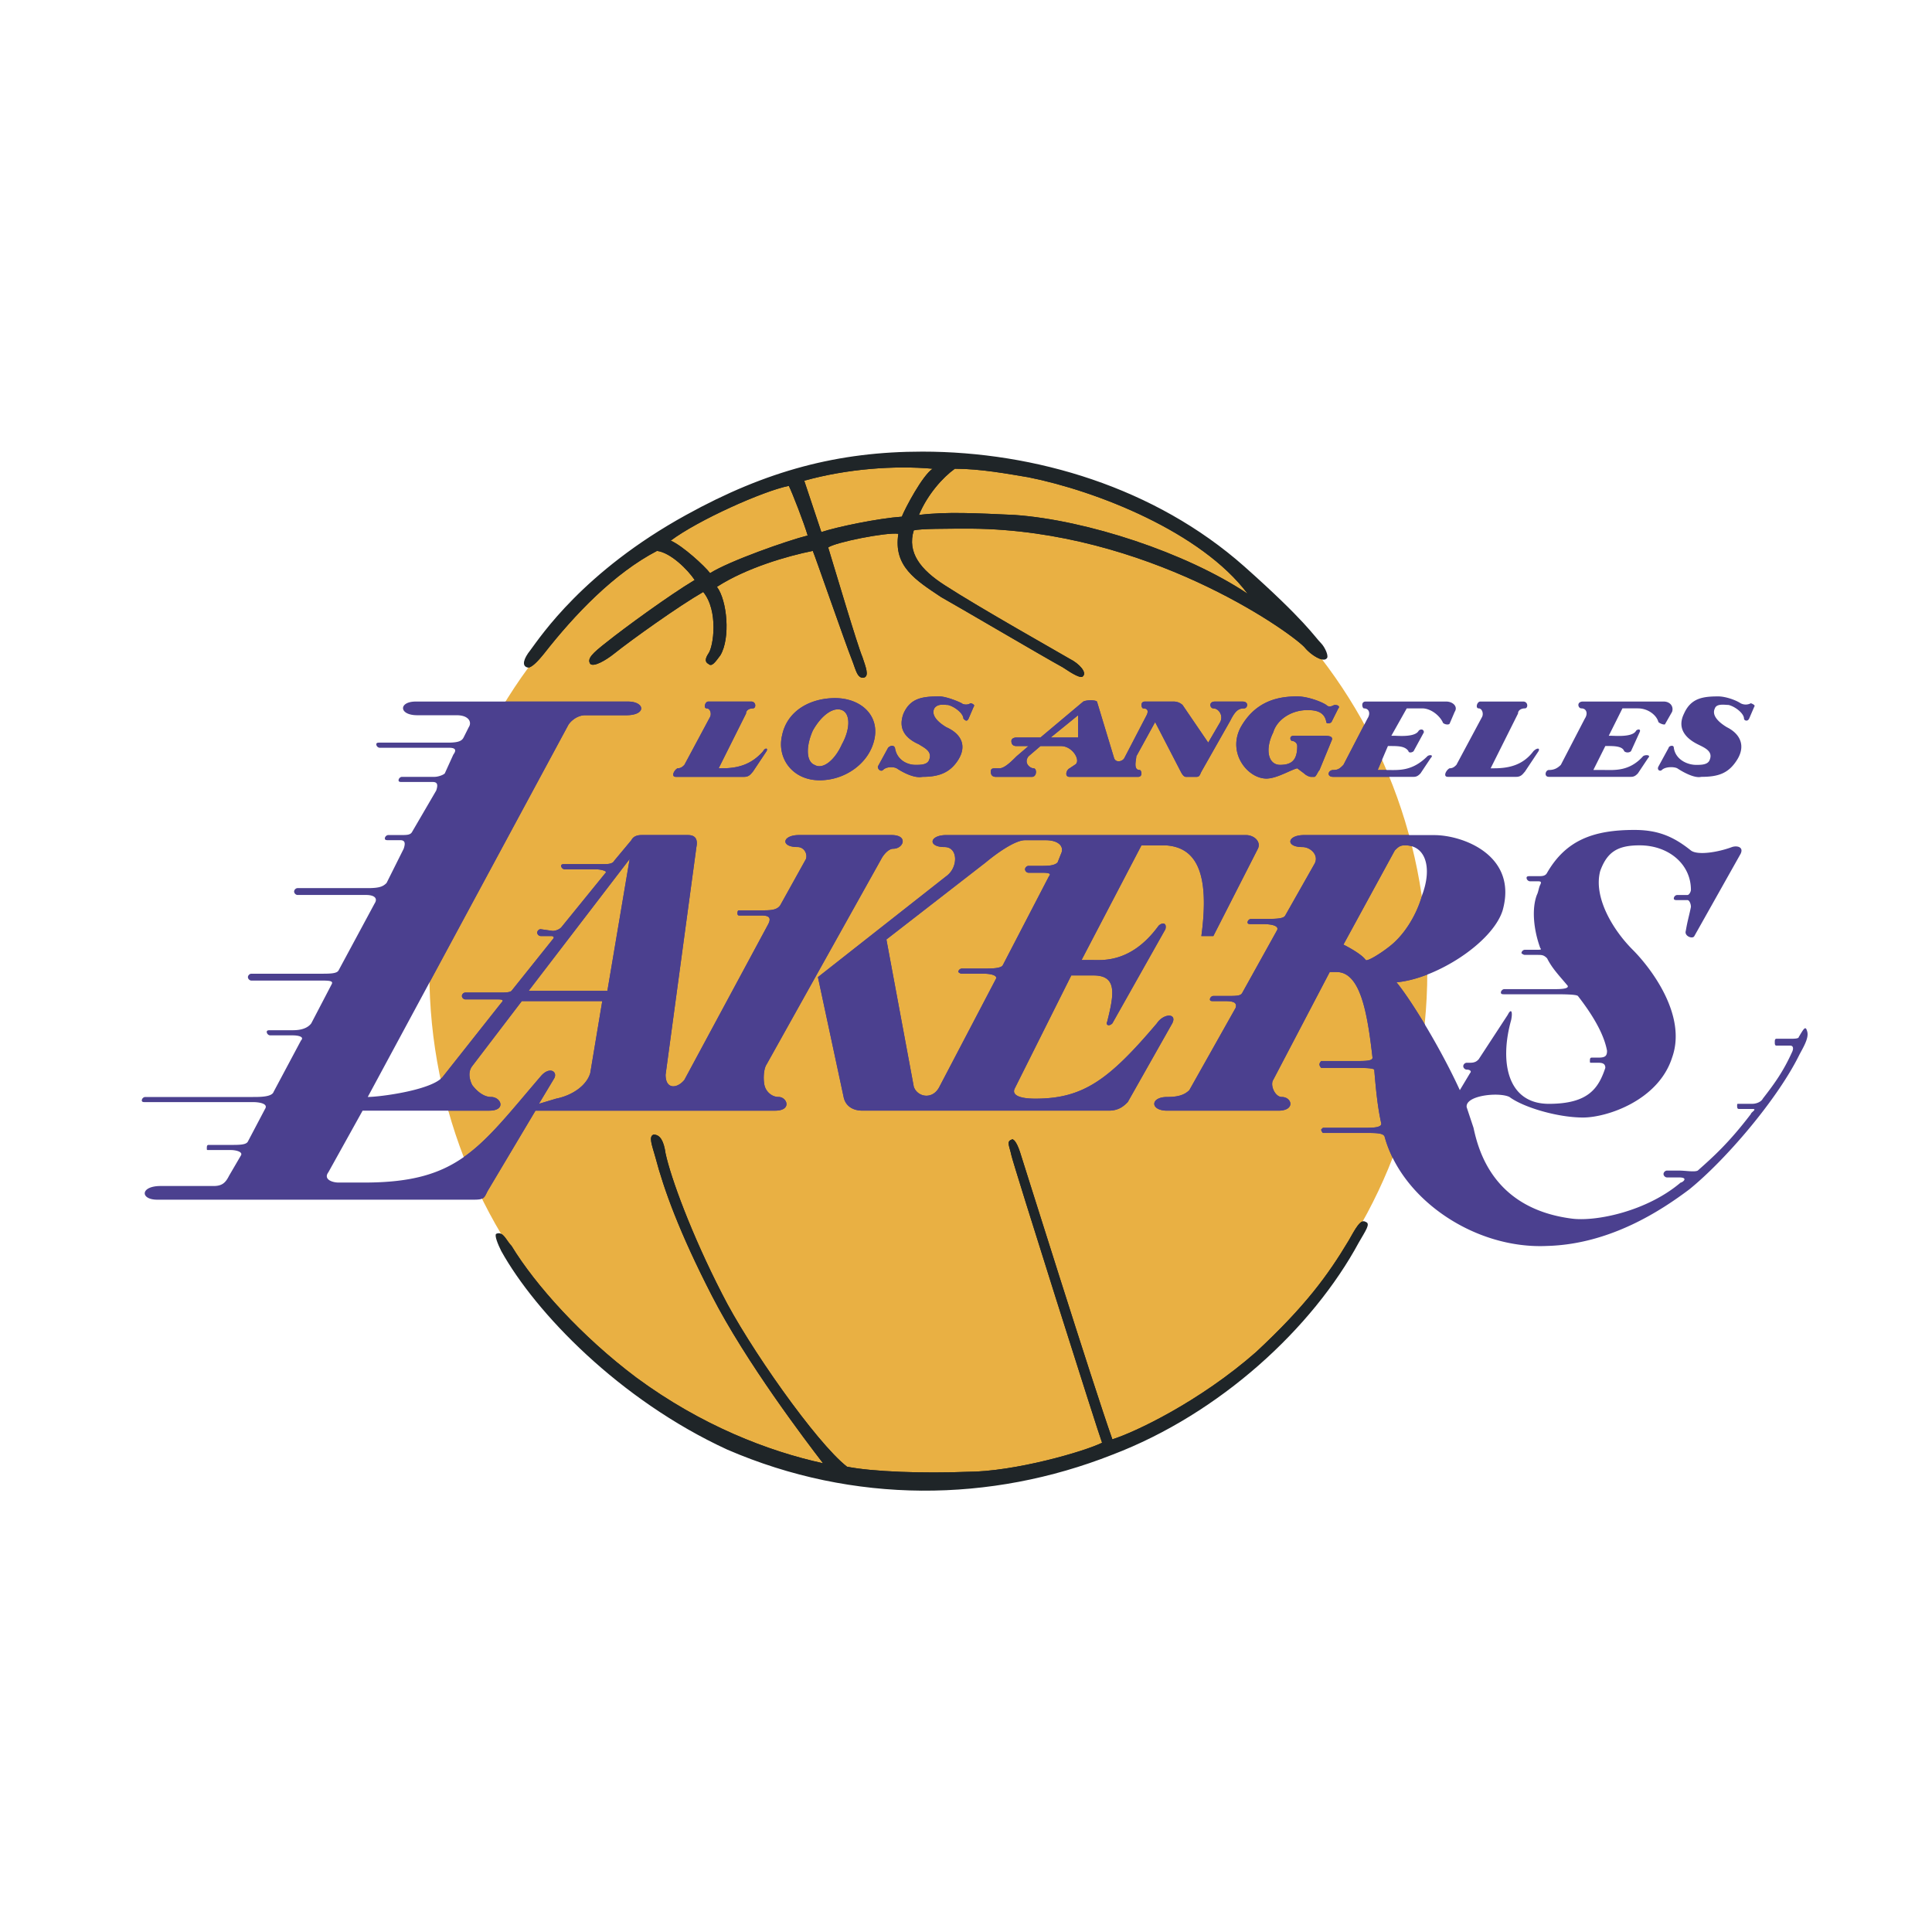 <svg xmlns="http://www.w3.org/2000/svg" width="2500" height="2500" viewBox="0 0 192.756 192.756"><g fill-rule="evenodd" clip-rule="evenodd"><path fill="#fff" d="M0 0h192.756v192.756H0V0z"/><path d="M44.204 65.04s15.712-25.788 47.989-25.788c32.107 0 47.135 24.934 47.135 24.934h43.551l-1.709 10.759s-1.195 4.27-3.244 4.782H181s.854 3.757-5.123 16.736h12.809s.512 22.543-26.984 33.303c0 0-14.174 4.611-21.348-3.244 0 0-14.516 26.982-48.16 26.982s-48.843-27.666-48.843-27.666H4.071l6.319-11.271H6.12l4.953-9.223h8.539l1.537-3.416H17.05l9.735-17.931h5.465l2.22-5.636h-4.611l7.173-13.321h7.172z" fill="#fff"/><path d="M92.535 147.527c27.666 0 49.867-22.715 49.867-50.551 0-28.009-22.201-50.723-49.867-50.723-27.496 0-49.697 22.714-49.697 50.723 0 27.836 22.202 50.551 49.697 50.551z" fill="#e9b043"/><path d="M115.42 102.1c-4.781 5.635-7.344 7.514-12.125 7.514-1.537 0-2.391-.342-2.051-1.023l5.637-11.271h2.221c2.391 0 2.049 1.877 1.365 4.609-.17.342.172.514.514.172l5.293-9.394c.172-.683-.342-.683-.684-.341-2.732 3.756-5.635 3.416-6.66 3.416h-1.023l5.977-11.442h2.391c3.074.171 4.441 2.733 3.586 9.052h1.195l4.441-8.71c.342-.683-.342-1.366-1.195-1.366H94.414c-1.708 0-1.879 1.195-.171 1.195 1.367 0 1.367 2.049.171 2.903L81.605 97.488l2.562 11.955c.171.854.854 1.365 1.879 1.365h24.593c1.023 0 1.537-.512 1.877-.854l4.441-7.855c.512-1.025-.853-1.025-1.537.001zm-17.248-5.465h-2.221a.366.366 0 0 0-.341.342s.17.17.341.17h2.221c.682 0 1.365.172 1.195.512l-5.636 10.76c-.684 1.367-2.22 1.025-2.562 0l-2.732-14.687 9.905-7.685c1.025-.854 2.902-2.22 3.928-2.22h2.049c1.367 0 1.879.683 1.537 1.366l-.34.854c-.342.342-1.025.342-1.709.342h-1.195c-.17 0-.342.17-.342.341s.172.342.342.342h1.195c.512 0 1.195 0 .854.341l-4.609 8.881c-.173.341-1.198.341-1.88.341z" fill="#4b408f"/><path d="M77.677 109.443c-.683 0-1.195-.512-1.366-1.025-.171-.512-.171-1.707.171-2.221l11.442-20.493c.171-.341.683-1.025 1.196-1.025 1.024 0 1.537-1.366-.171-1.366h-9.222c-1.708 0-1.878 1.195-.171 1.195.683 0 1.025.683.854 1.195l-2.562 4.611c-.342.512-1.025.512-1.879.512h-2.22c-.171 0-.171.171-.171.342 0 0 0 .171.171.171h2.22c.684 0 1.025.171.684.854l-8.369 15.541c-.683.855-1.878 1.025-1.878-.512l3.074-22.714c.17-.854-.171-1.195-.854-1.195h-4.611c-.512 0-.854.17-1.024.512l-1.708 2.049c-.17.342-.683.342-1.195.342H56.33c-.171 0-.342 0-.342.171 0 .17.171.341.342.341h3.074c.513 0 1.196.171 1.025.342l-4.44 5.465c-.171.17-.512.341-.854.341l-1.196-.171c-.17 0-.341.171-.341.342s.171.342.341.342h1.025c.342 0 .342.17.171.341l-4.099 5.125c-.171.17-.683.17-1.024.17h-3.586a.367.367 0 0 0-.342.342c0 .17.171.342.342.342H49.5c.512 0 .854 0 .512.342l-5.807 7.344c-1.025 1.365-6.319 2.049-7.514 2.049l19.981-37.06c.17-.342.854-1.024 1.708-1.024h4.099c2.049 0 1.878-1.366.171-1.366H41.472c-1.708 0-1.708 1.366.17 1.366h3.928c1.196 0 1.538.683 1.196 1.195l-.513 1.024c-.171.342-.512.513-1.537.513h-6.831c-.171 0-.341 0-.341.171s.17.341.341.341h6.831c.342 0 1.025 0 .513.683l-.854 1.878c-.171.171-.683.342-1.025.342h-3.245c-.171 0-.341.171-.341.342 0 .17.17.17.341.17h3.074c.513 0 .513.341.342.854l-2.391 4.099c-.171.341-.513.341-1.196.341h-1.195c-.17 0-.342.17-.342.341s.171.171.342.171h1.195c.512 0 .512.342.341.854l-1.707 3.416c-.342.342-.684.513-1.879.513h-7.002c-.171 0-.342.17-.342.341s.171.342.342.342h6.831c.854 0 1.195.341.854.854l-3.586 6.66c-.171.342-.854.342-1.879.342h-6.831c-.17 0-.341.172-.341.342s.171.342.341.342h6.831c.854 0 1.367 0 1.196.342l-2.049 3.928c-.513.684-1.537.684-1.879.684h-2.22c-.171 0-.342 0-.342.17 0 .172.171.342.342.342h2.22c.683 0 1.196.17.854.512l-2.732 5.125c-.17.512-1.366.512-2.049.512h-10.76a.366.366 0 0 0-.341.342c0 .17.17.17.341.17h10.759c.683 0 1.537.17 1.195.684l-1.708 3.244c-.171.342-.854.342-1.708.342h-2.22c-.171 0-.171.172-.171.342s0 .17.171.17h2.22c.512 0 1.196.172 1.025.514l-1.196 2.049c-.342.684-.683 1.025-1.537 1.025h-5.294c-2.05 0-2.05 1.365-.341 1.365h31.594c1.025 0 1.025-.17 1.366-.854l4.782-8.027h23.909c1.709-.003 1.197-1.369.343-1.369zm-18.786-2.39c-.341 1.195-1.708 2.219-3.415 2.561l-1.708.512 1.537-2.561c.342-.684-.513-1.195-1.367-.17-6.148 7.172-8.197 10.588-17.59 10.588h-2.562c-.683 0-1.537-.342-1.025-1.025l3.416-6.148h12.638c1.708 0 1.196-1.365.171-1.365-.683 0-1.366-.512-1.878-1.195-.171-.342-.513-1.195 0-1.879l4.952-6.49h8.027l-1.196 7.172zm1.708-8.198h-7.856L62.82 85.704l-2.221 13.151zM180.316 102.953c-.17-.684-.342-.342-.854.512 0 .172-.512.172-.854.172h-1.367c-.17 0-.17.17-.17.342 0 .17 0 .342.17.342h1.367c.342 0 .342.34.17.682-.854 1.879-1.707 3.074-2.902 4.611-.172.342-.684.512-1.025.512h-1.367c-.17 0-.17 0-.17.172 0 .17 0 .342.17.342h1.367c.512 0-.17.342-.17.512-2.221 2.904-3.758 4.27-5.295 5.637-.342.17-1.195 0-1.879 0h-1.195c-.17 0-.342.17-.342.342 0 .17.172.34.342.34h1.195c1.025 0 .342.514.172.514-3.416 2.902-8.539 3.928-10.932 3.586-7.684-1.025-9.221-6.66-9.734-9.051l-.682-2.051c-.172-1.195 3.244-1.535 4.27-1.023 1.365 1.023 4.781 2.049 7.344 2.049 2.391 0 7.514-1.707 8.879-5.977 1.537-4.27-2.219-9.053-3.928-10.76-2.049-2.05-3.928-5.294-3.244-7.856.684-1.879 1.707-2.562 3.928-2.562 2.904 0 5.123 1.879 5.123 4.44 0 .171-.17.513-.342.513h-1.023a.366.366 0 0 0-.342.341c0 .17.17.17.342.17h1.023c.172 0 .342.342.342.683-.17.854-.342 1.367-.512 2.391-.172.513.684.854.854.513l4.611-8.198c.342-.683-.342-.854-.854-.683-1.367.512-3.416.854-4.1.342-1.707-1.367-3.244-2.049-5.635-2.049-4.1 0-6.832 1.024-8.711 4.27-.17.341-.512.341-.854.341h-.854c-.172 0-.342 0-.342.17 0 .171.17.342.342.342h.682c.342 0 .514 0 .342.342-.17.342-.17.683-.342 1.025-.512 1.366-.34 3.415.342 5.294.172.171 0 .171-.342.171h-1.193a.366.366 0 0 0-.342.341s.17.171.342.171h1.193c.514 0 .684 0 1.025.342.514 1.025 1.195 1.708 2.049 2.732.172.342-.854.342-1.365.342h-4.953c-.17 0-.342.172-.342.342s.172.17.342.17h4.953c.854 0 2.221 0 2.391.172 1.195 1.537 2.562 3.586 2.904 5.465 0 .512-.172.684-.855.684h-.682c-.172 0-.172.17-.172.342 0 .17 0 .17.172.17h.682c.514 0 .684.17.684.512-.684 2.051-1.707 3.586-5.635 3.586-4.1 0-4.953-4.098-3.758-8.367.17-.854 0-1.195-.342-.512l-2.902 4.439c-.172.172-.342.342-.855.342h-.34a.366.366 0 0 0-.342.342c0 .17.17.342.342.342.34 0 .512.17.34.342l-1.023 1.707c-1.879-4.1-4.783-8.881-6.32-10.76 3.93-.342 9.564-3.927 10.59-7.172 1.537-5.465-3.928-7.514-6.832-7.514h-12.979c-1.709 0-1.879 1.195-.172 1.195.854 0 1.709.854 1.195 1.708l-2.902 5.124c-.17.341-1.025.341-2.221.341h-1.195c-.17 0-.342.171-.342.341 0 .171.172.171.342.171h1.195c.854 0 1.709.171 1.367.683l-3.416 6.148c-.172.342-.512.342-1.707.342h-1.197c-.17 0-.34.17-.34.342 0 .17.17.17.34.17h1.197c.854 0 1.195.172 1.023.684l-4.611 8.197c-.512.512-1.195.684-2.219.684-1.709 0-1.709 1.365 0 1.365h11.1c1.709 0 1.367-1.365.342-1.365-.684 0-1.195-1.195-.854-1.709l5.635-10.758h.684c2.391 0 3.074 4.098 3.586 8.539 0 .342-.682.342-1.877.342h-3.246s-.17.17-.17.34c0 .172.17.342.17.342h3.246c.854 0 1.877 0 2.049.172.17 2.049.342 3.756.684 5.293.17.514-.855.514-1.709.514h-4.098l-.172.17c0 .172.172.342.172.342h4.098c1.195 0 1.879 0 2.051.342 1.707 6.318 9.051 11.271 16.223 10.93 6.32-.17 11.443-3.586 14.176-5.637 3.586-2.902 8.709-8.879 10.93-13.32.341-.69 1.024-1.713.852-2.397zm-41.67-8.538c-.854.683-2.221 1.537-2.391 1.366-.342-.512-1.537-1.195-2.221-1.537l5.123-9.393c.342-.342.512-.513 1.025-.513 2.049 0 2.732 2.22 1.707 4.953-.51 1.878-1.705 3.928-3.243 5.124z" fill="#4b408f"/><path d="M76.14 74.945c-1.195 1.367-2.562 1.708-4.099 1.708H71.7l2.733-5.465c0-.342.341-.513.683-.513.341 0 .341-.683-.171-.683h-4.27c-.342 0-.513.683-.171.683.341 0 .512.513.341.854l-2.562 4.782c-.17.17-.341.341-.683.341-.342.171-.683.854-.171.854h6.831c.513 0 .684-.342.854-.512l1.366-2.05c.173-.34-.169-.34-.34.001zM96.805 70.163c-.17.171-.683.171-.854 0-.683-.341-1.708-.683-2.22-.683-1.708 0-2.904.171-3.587 1.708-.512 1.366 0 2.391 1.537 3.074.512.341 1.366.683 1.024 1.537-.17.513-.854.513-1.366.513-.854 0-1.879-.513-2.049-1.708-.171-.341-.513-.17-.684 0l-1.024 1.878c0 .342.341.513.512.342.342-.342 1.025-.342 1.366-.171.512.342 1.708 1.025 2.562.854 1.538 0 2.733-.342 3.587-1.708.854-1.366.341-2.562-1.195-3.245-.854-.513-1.538-1.195-1.196-1.879.342-.512 1.024-.341 1.366-.341.683.17 1.537.854 1.537 1.366.171.171.342.341.513 0l.512-1.196c.17-.17-.17-.341-.341-.341zM144.623 72.213l.512-1.196c.342-.513-.17-1.024-.854-1.024h-8.025c-.514 0-.342.683-.172.683.512 0 .684.513.342 1.025l-2.391 4.611c-.342.341-.512.512-1.025.512-.512 0-.684.683 0 .683h8.027c.342 0 .512-.171.684-.342l1.023-1.537c.342-.342-.17-.342-.342-.171-1.537 1.537-2.902 1.366-4.098 1.366h-.854l1.023-2.391h.172c.854 0 1.537 0 1.879.512 0 .171.34.171.512 0l1.023-1.878c0-.342-.34-.342-.512-.171-.342.683-2.049.513-2.391.513h-.342l1.537-2.733h1.537c.854 0 1.709.684 2.049 1.366.002.172.516.342.686.172zM123.959 69.993h-2.732c-.684 0-.512.683-.172.683.514 0 1.025.684.684 1.366l-1.195 2.05-2.561-3.757a1.31 1.31 0 0 0-.855-.341h-2.902c-.512 0-.342.683-.17.683.512 0 .512.342.34.684l-2.219 4.27c-.172.341-.855.512-1.025 0l-1.707-5.636c-.172-.171-1.025-.171-1.367 0l-4.27 3.586h-2.391c-.342 0-.512.171-.512.342 0 .342.17.513.512.513h1.195l-1.195 1.024c-.512.512-1.195 1.195-1.709 1.195h-.34c-.342 0-.514 0-.514.342 0 .341.172.512.514.512h3.586c.512 0 .512-.854.17-.854s-1.023-.513-.512-1.195l1.195-1.024h2.049c1.195 0 2.051 1.537 1.367 1.878l-.512.341c-.342.171-.514.854 0 .854h6.83c.514 0 .342-.683.172-.683-.684 0-.342-1.025-.342-1.366l1.877-3.416 2.562 4.953c.172.341.342.512.512.512h1.025c.342 0 .342-.171.512-.512l2.904-5.124c.512-1.025.854-1.196 1.365-1.196.343-.002.515-.684-.169-.684zm-19.127 3.586l2.732-2.22v2.22h-2.732zM83.313 69.651c-2.391 0-4.782 1.195-5.294 3.757-.512 2.22 1.025 4.44 3.757 4.44 2.562 0 4.953-1.708 5.465-4.099.512-2.39-1.366-4.098-3.928-4.098zm.683 4.611c-.683 1.537-1.878 2.562-2.733 2.049-.854-.342-.854-1.878-.17-3.416.854-1.537 2.049-2.391 2.903-2.049s.854 1.879 0 3.416zM132.156 73.408h-3.074c-.512 0-.342.512-.17.512.17 0 .512.171.512.513 0 1.366-.512 1.878-1.707 1.878s-1.537-1.537-.684-3.245c.342-1.195 1.707-2.22 3.416-2.22.854 0 1.707.171 1.877 1.195 0 .171.342.171.514 0l.684-1.366c.17-.171 0-.341-.342-.341-.172 0-.514.341-.855 0-.512-.341-1.877-.854-2.902-.854-1.707 0-4.1.342-5.637 3.074-1.365 2.562.684 5.124 2.562 5.124 1.025 0 2.391-.854 3.074-1.025l.684.512c.17.171.512.342.682.342h.342c.172 0 .342-.512.514-.683l1.195-2.903c.169-.342-.001-.513-.685-.513zM174.682 70.163a1.088 1.088 0 0 1-1.025 0c-.512-.341-1.537-.683-2.221-.683-1.537 0-2.732.171-3.416 1.708-.682 1.366 0 2.391 1.367 3.074.684.341 1.537.683 1.195 1.537-.172.513-.854.513-1.365.513-.855 0-2.051-.513-2.221-1.708 0-.341-.512-.17-.512 0l-1.025 1.878c-.172.342.17.513.342.342.342-.342 1.195-.342 1.537-.171.512.342 1.707 1.025 2.391.854 1.707 0 2.732-.342 3.586-1.708.854-1.366.342-2.562-1.025-3.245-.854-.513-1.537-1.195-1.195-1.879.172-.512 1.025-.341 1.367-.341.684.17 1.537.854 1.537 1.366 0 .171.342.341.512 0l.514-1.196c.168-.17-.343-.341-.343-.341zM152.992 74.945c-1.025 1.367-2.391 1.708-3.928 1.708h-.342l2.732-5.465c0-.342.342-.513.684-.513.34 0 .34-.683-.172-.683h-4.27c-.342 0-.512.683-.17.683.34 0 .512.513.34.854l-2.561 4.782c-.172.17-.342.341-.684.341-.342.171-.684.854-.17.854h6.83c.514 0 .684-.342.855-.512l1.365-2.05c.173-.34-.169-.34-.509.001zM163.41 70.675c1.023 0 1.877.684 2.049 1.366.17.171.684.342.684.171l.682-1.196c.172-.513-.17-1.024-.854-1.024h-8.025c-.684 0-.514.683-.172.683.512 0 .684.513.342 1.025l-2.391 4.611c-.342.341-.684.512-1.195.512-.342 0-.514.683 0 .683h8.197c.342 0 .512-.171.684-.342l1.023-1.537c.342-.342-.342-.342-.512-.171-1.367 1.537-2.904 1.366-3.928 1.366h-1.025l1.195-2.391h.172c.682 0 1.535 0 1.707.512.17.171.512.171.684 0l.854-1.878c.17-.342-.17-.342-.342-.171-.342.683-2.049.513-2.561.513h-.172l1.365-2.733h1.539v.001zM115.42 102.1c-4.781 5.635-7.344 7.514-12.125 7.514-1.537 0-2.391-.342-2.051-1.023l5.637-11.271h2.221c2.391 0 2.049 1.877 1.365 4.609-.17.342.172.514.514.172l5.293-9.394c.172-.683-.342-.683-.684-.341-2.732 3.756-5.635 3.416-6.66 3.416h-1.023l5.977-11.442h2.391c3.074.171 4.441 2.733 3.586 9.052h1.195l4.441-8.71c.342-.683-.342-1.366-1.195-1.366H94.414c-1.708 0-1.879 1.195-.171 1.195 1.367 0 1.367 2.049.171 2.903L81.605 97.488l2.562 11.955c.171.854.854 1.365 1.879 1.365h24.593c1.023 0 1.537-.512 1.877-.854l4.441-7.855c.512-1.025-.853-1.025-1.537.001zm-17.248-5.465h-2.221a.366.366 0 0 0-.341.342s.17.17.341.17h2.221c.682 0 1.365.172 1.195.512l-5.636 10.76c-.684 1.367-2.22 1.025-2.562 0l-2.732-14.687 9.905-7.685c1.025-.854 2.902-2.22 3.928-2.22h2.049c1.367 0 1.879.683 1.537 1.366l-.34.854c-.342.342-1.025.342-1.709.342h-1.195c-.17 0-.342.17-.342.341s.172.342.342.342h1.195c.512 0 1.195 0 .854.341l-4.609 8.881c-.173.341-1.198.341-1.88.341z" fill="#4b408f"/><path d="M77.677 109.443c-.683 0-1.195-.512-1.366-1.025-.171-.512-.171-1.707.171-2.221l11.442-20.493c.171-.341.683-1.025 1.196-1.025 1.024 0 1.537-1.366-.171-1.366h-9.222c-1.708 0-1.878 1.195-.171 1.195.683 0 1.025.683.854 1.195l-2.562 4.611c-.342.512-1.025.512-1.879.512h-2.22c-.171 0-.171.171-.171.342 0 0 0 .171.171.171h2.22c.684 0 1.025.171.684.854l-8.369 15.541c-.683.855-1.878 1.025-1.878-.512l3.074-22.714c.17-.854-.171-1.195-.854-1.195h-4.611c-.512 0-.854.17-1.024.512l-1.708 2.049c-.17.342-.683.342-1.195.342H56.33c-.171 0-.342 0-.342.171 0 .17.171.341.342.341h3.074c.513 0 1.196.171 1.025.342l-4.44 5.465c-.171.17-.512.341-.854.341l-1.196-.171c-.17 0-.341.171-.341.342s.171.342.341.342h1.025c.342 0 .342.17.171.341l-4.099 5.125c-.171.17-.683.17-1.024.17h-3.586a.367.367 0 0 0-.342.342c0 .17.171.342.342.342H49.5c.512 0 .854 0 .512.342l-5.807 7.344a1.492 1.492 0 0 1-.249.256 51.74 51.74 0 0 0 .772 3.158h4.087c1.708 0 1.196-1.365.171-1.365-.683 0-1.366-.512-1.878-1.195-.171-.342-.513-1.195 0-1.879l4.952-6.49h8.027l-1.196 7.174c-.341 1.195-1.708 2.219-3.415 2.561l-1.708.512 1.537-2.561c.342-.684-.513-1.195-1.367-.17-3.113 3.631-5.175 6.301-7.671 8.049a50.729 50.729 0 0 0 1.824 4.15c.265-.113.345-.34.553-.758l4.782-8.027h23.909c1.708-.001 1.196-1.367.342-1.367zM42.851 98.016l13.82-25.632c.17-.342.854-1.024 1.708-1.024h4.099c2.049 0 1.878-1.366.171-1.366H50.443c-4.816 7.817-7.605 17.066-7.605 26.984 0 .344.006.692.013 1.038zm17.748.839h-7.856L62.82 85.704l-2.221 13.151zM142.143 102.182c-1.074-1.785-2.094-3.301-2.814-4.182.953-.082 2.008-.355 3.072-.77l.002-.254c0-2.569-.186-5.091-.547-7.556-.531 1.843-1.707 3.826-3.209 4.994-.854.683-2.221 1.537-2.391 1.366-.342-.512-1.537-1.195-2.221-1.537l5.123-9.393c.342-.342.512-.513 1.025-.513.25 0 .482.034.691.098a51.25 51.25 0 0 0-.295-1.122h-10.473c-1.709 0-1.879 1.195-.172 1.195.854 0 1.709.854 1.195 1.708l-2.902 5.124c-.17.341-1.025.341-2.221.341h-1.195c-.17 0-.342.171-.342.341 0 .171.172.171.342.171h1.195c.854 0 1.709.171 1.367.683l-3.416 6.148c-.172.342-.512.342-1.707.342h-1.197c-.17 0-.34.17-.34.342 0 .17.17.17.34.17h1.197c.854 0 1.195.172 1.023.684l-4.611 8.197c-.512.512-1.195.684-2.219.684-1.709 0-1.709 1.365 0 1.365h11.1c1.709 0 1.367-1.365.342-1.365-.684 0-1.195-1.195-.854-1.709l5.635-10.758h.684c2.391 0 3.074 4.098 3.586 8.539 0 .342-.682.342-1.877.342h-3.246s-.17.17-.17.34c0 .172.17.342.17.342h3.246c.854 0 1.877 0 2.049.172.17 2.049.342 3.756.684 5.293.17.514-.855.514-1.709.514h-4.098l-.172.17c0 .172.172.342.172.342h4.098c1.195 0 1.879 0 2.051.342.197.732.473 1.449.814 2.141a50.797 50.797 0 0 0 3.195-13.331zM76.14 74.945c-1.195 1.367-2.562 1.708-4.099 1.708H71.7l2.733-5.465c0-.342.341-.513.683-.513.341 0 .341-.683-.171-.683h-4.27c-.342 0-.513.683-.171.683.341 0 .512.513.341.854l-2.562 4.782c-.17.17-.341.341-.683.341-.342.171-.683.854-.171.854h6.831c.513 0 .684-.342.854-.512l1.366-2.05c.173-.34-.169-.34-.34.001zM96.805 70.163c-.17.171-.683.171-.854 0-.683-.341-1.708-.683-2.22-.683-1.708 0-2.904.171-3.587 1.708-.512 1.366 0 2.391 1.537 3.074.512.341 1.366.683 1.024 1.537-.17.513-.854.513-1.366.513-.854 0-1.879-.513-2.049-1.708-.171-.341-.513-.17-.684 0l-1.024 1.878c0 .342.341.513.512.342.342-.342 1.025-.342 1.366-.171.512.342 1.708 1.025 2.562.854 1.538 0 2.733-.342 3.587-1.708.854-1.366.341-2.562-1.195-3.245-.854-.513-1.538-1.195-1.196-1.879.342-.512 1.024-.341 1.366-.341.683.17 1.537.854 1.537 1.366.171.171.342.341.513 0l.512-1.196c.17-.17-.17-.341-.341-.341zM136.125 72.28l-2.09 4.032c-.342.341-.512.512-1.025.512-.512 0-.684.683 0 .683h5.602l-.283-.683h-.877l.434-1.013a50.043 50.043 0 0 0-1.761-3.531zM123.959 69.993h-2.732c-.684 0-.512.683-.172.683.514 0 1.025.684.684 1.366l-1.195 2.05-2.561-3.757a1.31 1.31 0 0 0-.855-.341h-2.902c-.512 0-.342.683-.17.683.512 0 .512.342.34.684l-2.219 4.27c-.172.341-.855.512-1.025 0l-1.707-5.636c-.172-.171-1.025-.171-1.367 0l-4.27 3.586h-2.391c-.342 0-.512.171-.512.342 0 .342.17.513.512.513h1.195l-1.195 1.024c-.512.512-1.195 1.195-1.709 1.195h-.34c-.342 0-.514 0-.514.342 0 .341.172.512.514.512h3.586c.512 0 .512-.854.17-.854s-1.023-.513-.512-1.195l1.195-1.024h2.049c1.195 0 2.051 1.537 1.367 1.878l-.512.341c-.342.171-.514.854 0 .854h6.83c.514 0 .342-.683.172-.683-.684 0-.342-1.025-.342-1.366l1.877-3.416 2.562 4.953c.172.341.342.512.512.512h1.025c.342 0 .342-.171.512-.512l2.904-5.124c.512-1.025.854-1.196 1.365-1.196.343-.002.515-.684-.169-.684zm-19.127 3.586l2.732-2.22v2.22h-2.732zM83.313 69.651c-2.391 0-4.782 1.195-5.294 3.757-.512 2.22 1.025 4.44 3.757 4.44 2.562 0 4.953-1.708 5.465-4.099.512-2.39-1.366-4.098-3.928-4.098zm.683 4.611c-.683 1.537-1.878 2.562-2.733 2.049-.854-.342-.854-1.878-.17-3.416.854-1.537 2.049-2.391 2.903-2.049s.854 1.879 0 3.416zM132.156 73.408h-3.074c-.512 0-.342.512-.17.512.17 0 .512.171.512.513 0 1.366-.512 1.878-1.707 1.878s-1.537-1.537-.684-3.245c.342-1.195 1.707-2.22 3.416-2.22.854 0 1.707.171 1.877 1.195 0 .171.342.171.514 0l.684-1.366c.17-.171 0-.341-.342-.341-.172 0-.514.341-.855 0-.512-.341-1.877-.854-2.902-.854-1.707 0-4.1.342-5.637 3.074-1.365 2.562.684 5.124 2.562 5.124 1.025 0 2.391-.854 3.074-1.025l.684.512c.17.171.512.342.682.342h.342c.172 0 .342-.512.514-.683l1.195-2.903c.169-.342-.001-.513-.685-.513z" fill="#4b408f"/><path d="M131.814 64.186c-.684-.684-1.537-2.22-7.686-7.686-8.881-7.855-20.834-11.442-32.106-11.442-8.368 0-15.541 1.879-23.567 6.319-10.247 5.636-14.517 12.125-15.542 13.492-.683.854-.854 1.537-.341 1.708.341.171 1.024-.512 1.708-1.366 3.074-3.928 7.001-8.026 11.271-10.247 1.366.17 3.074 1.878 3.757 2.903-2.562 1.537-7.002 4.782-8.71 6.148-1.537 1.195-2.049 1.708-1.708 2.22.342.341 1.537-.341 2.391-1.025 1.708-1.366 6.49-4.782 8.881-6.148 1.537 1.879 1.025 5.465.513 6.148-.342.513-.342.854 0 1.025.341.341.683-.171 1.195-.854 1.024-1.708.683-5.465-.341-6.831 2.903-1.879 7.001-3.074 9.563-3.586.17.342 3.245 9.222 3.928 10.93.341.854.512 1.878 1.195 1.707.512-.17.17-1.024-.171-2.049-.512-1.196-2.732-8.71-3.416-10.93.683-.512 5.807-1.537 7.002-1.366-.512 3.245 1.708 4.611 4.27 6.319 1.537.854 10.247 5.978 12.126 7.002 1.023.683 1.879 1.195 2.049.854.342-.341-.342-1.195-1.365-1.708-.855-.513-9.053-5.124-12.468-7.344-2.391-1.537-3.757-3.245-3.074-5.465.683-.171 3.245-.171 5.807-.171 17.418.171 31.422 10.076 33.131 11.784.682.854 1.879 1.537 2.219 1.196.343-.171-.169-1.196-.511-1.537zm-60.968-7.002c-.512-.684-2.732-2.732-3.928-3.245 2.732-2.049 9.222-4.952 11.784-5.465.342.683 1.537 3.757 1.879 4.953-2.05.512-7.857 2.562-9.735 3.757zm19.127-5.636c-2.391.17-6.49 1.024-8.026 1.537l-1.708-5.124c4.27-1.195 9.052-1.537 12.809-1.195-1.026.684-2.733 3.928-3.075 4.782zm11.271-.171c-3.756-.171-6.83-.342-9.563 0 .854-2.049 2.391-3.758 3.586-4.611 2.562 0 5.295.513 7.344.854 6.832 1.367 17.248 5.466 21.859 11.613-6.148-4.099-16.052-7.343-23.226-7.856zM135.572 123.959c.684-1.195 1.195-1.879.684-2.049-.514-.342-1.025.684-1.709 1.879-2.049 3.414-4.27 6.488-9.223 11.1-5.635 4.953-12.125 8.027-14.344 8.711-1.879-5.295-9.053-28.18-9.223-28.691-.342-1.025-.684-1.367-.854-1.195-.514.17-.172.684 0 1.537.17.854 8.709 27.836 9.051 28.691-1.709.854-8.711 2.902-13.492 2.902-4.27.172-9.393 0-11.955-.512-3.074-2.391-9.905-12.127-12.467-17.25-3.074-5.977-5.124-11.613-5.636-14.004-.171-1.195-.512-1.879-1.195-1.879-.513.172-.171 1.025.17 2.221.854 3.244 2.391 7.516 5.636 13.834 3.416 6.66 9.393 14.516 11.101 16.736-5.465-1.195-12.126-3.758-18.615-8.539-5.465-4.1-10.076-9.223-12.467-13.15-.512-.512-.854-1.537-1.537-1.195-.171.17.171 1.025.512 1.707 3.416 6.148 11.784 14.857 22.543 19.811 12.638 5.465 26.3 5.295 38.427.514 10.759-4.101 19.982-12.64 24.593-21.179z" fill="#1f2528"/><path d="M52.721 66.603c.369-.031.963-.647 1.559-1.393 3.074-3.928 7.001-8.026 11.271-10.247 1.366.17 3.074 1.878 3.757 2.903-2.562 1.537-7.002 4.782-8.71 6.148-1.537 1.195-2.049 1.708-1.708 2.22.342.341 1.537-.341 2.391-1.025 1.708-1.366 6.49-4.782 8.881-6.148 1.537 1.879 1.025 5.465.513 6.148-.342.513-.342.854 0 1.025.341.341.683-.171 1.195-.854 1.024-1.708.683-5.465-.341-6.831 2.903-1.879 7.001-3.074 9.563-3.586.17.342 3.245 9.222 3.928 10.93.341.854.512 1.878 1.195 1.707.512-.17.17-1.024-.171-2.049-.512-1.196-2.732-8.71-3.416-10.93.683-.512 5.807-1.537 7.002-1.366-.512 3.245 1.708 4.611 4.27 6.319 1.537.854 10.247 5.978 12.126 7.002 1.023.683 1.879 1.195 2.049.854.342-.341-.342-1.195-1.365-1.708-.855-.513-9.053-5.124-12.468-7.344-2.391-1.537-3.757-3.245-3.074-5.465.683-.171 3.245-.171 5.807-.171 17.418.171 31.422 10.076 33.131 11.784.504.629 1.285 1.167 1.799 1.269-9.104-11.893-23.318-19.542-39.371-19.542-16.312.001-30.758 7.998-39.813 20.35zm18.125-9.419c-.512-.684-2.732-2.732-3.928-3.245 2.732-2.049 9.222-4.952 11.784-5.465.342.683 1.537 3.757 1.879 4.953-2.05.512-7.857 2.562-9.735 3.757zm19.127-5.636c-2.391.17-6.49 1.024-8.026 1.537l-1.708-5.124c4.27-1.195 9.052-1.537 12.809-1.195-1.026.684-2.733 3.928-3.075 4.782zm11.271-.171c-3.756-.171-6.83-.342-9.563 0 .854-2.049 2.391-3.758 3.586-4.611 2.562 0 5.295.513 7.344.854 6.832 1.367 17.248 5.466 21.859 11.613-6.148-4.099-16.052-7.343-23.226-7.856zM135.963 121.855c-.42.109-.861.965-1.416 1.934-2.049 3.414-4.27 6.488-9.223 11.1-5.635 4.953-12.125 8.027-14.344 8.711-1.879-5.295-9.053-28.18-9.223-28.691-.342-1.025-.684-1.367-.854-1.195-.514.17-.172.684 0 1.537.17.854 8.709 27.836 9.051 28.691-1.709.854-8.711 2.902-13.492 2.902-4.27.172-9.393 0-11.955-.512-3.074-2.391-9.905-12.127-12.467-17.25-3.074-5.977-5.124-11.613-5.636-14.004-.171-1.195-.512-1.879-1.195-1.879-.513.172-.171 1.025.17 2.221.854 3.244 2.391 7.516 5.636 13.834 3.416 6.66 9.393 14.516 11.101 16.736-5.465-1.195-12.126-3.758-18.615-8.539-5.465-4.1-10.076-9.223-12.467-13.15-.375-.375-.656-1.021-1.048-1.209 8.698 14.627 24.479 24.436 42.548 24.436 18.691-.001 34.886-10.366 43.429-25.673z" fill="#1f2528"/></g></svg>